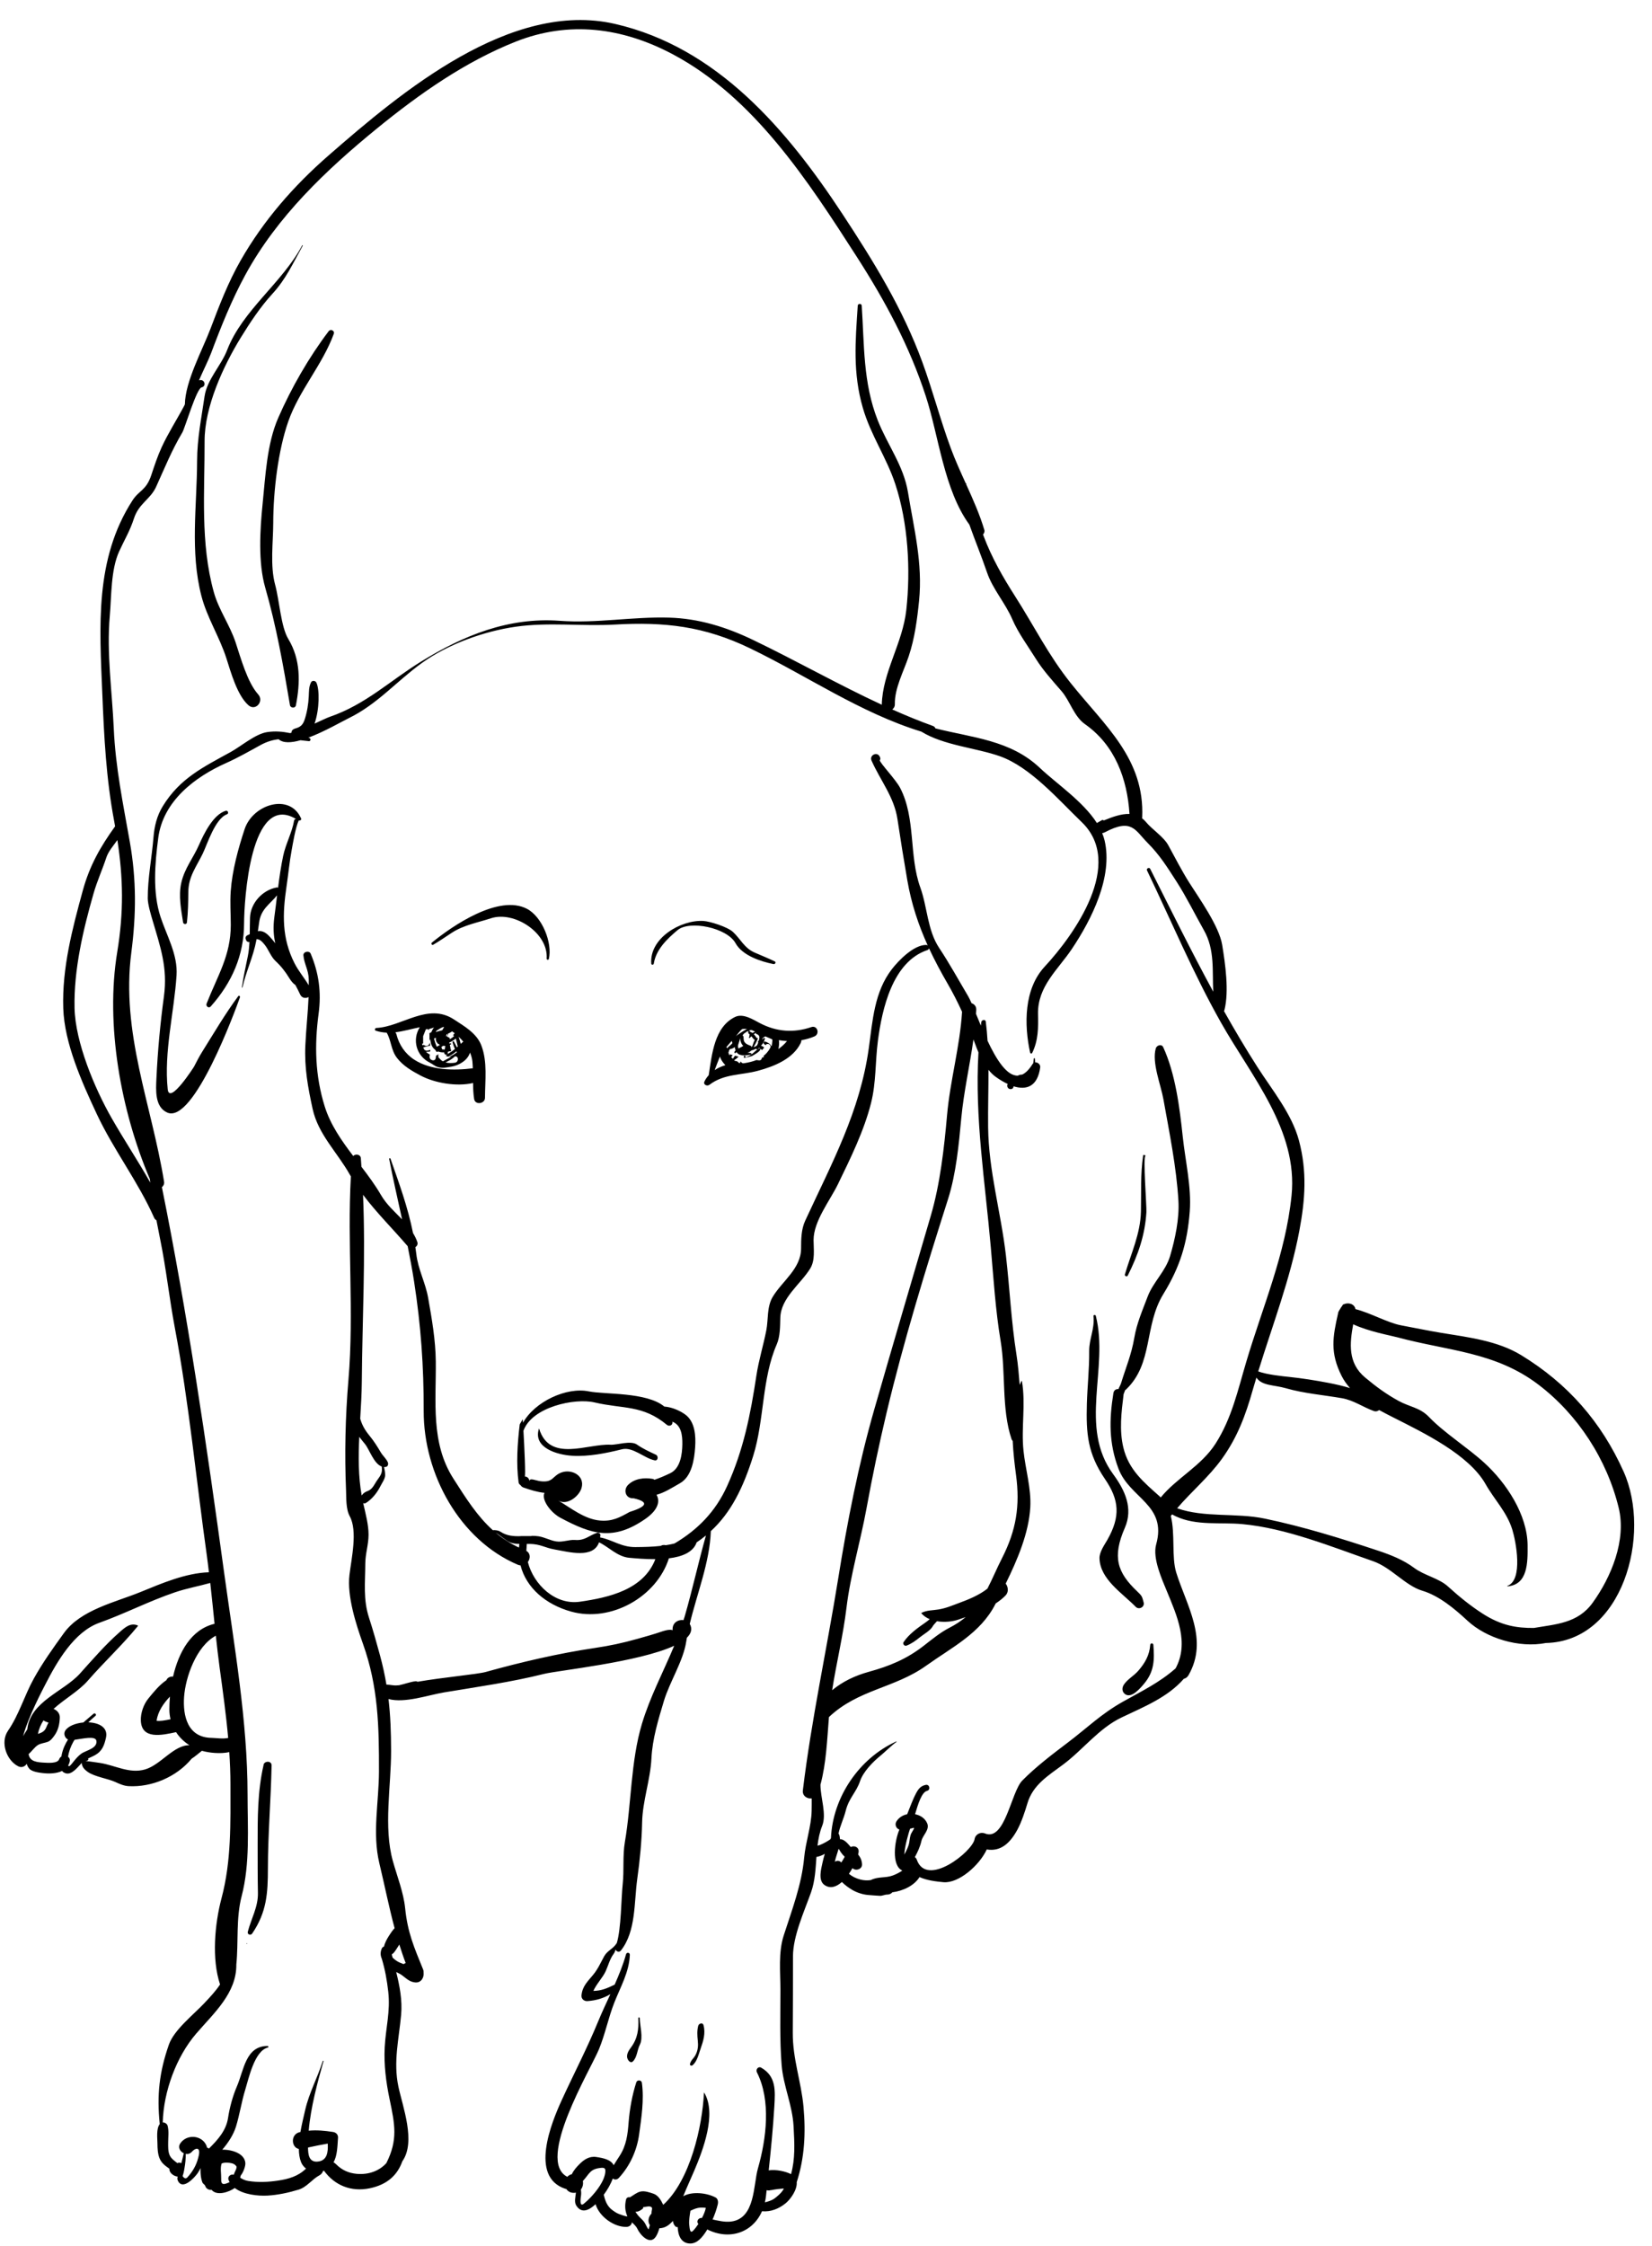 <?xml version="1.0" encoding="UTF-8"?><svg xmlns="http://www.w3.org/2000/svg" xmlns:xlink="http://www.w3.org/1999/xlink" height="505.0" preserveAspectRatio="xMidYMid meet" version="1.0" viewBox="-1.0 -4.5 371.7 505.0" width="371.7" zoomAndPan="magnify"><g><g id="change1_1"><path d="M107.3,230.586c-1.054-2.747-3.824-4.304-6.139-5.827c-5.893-3.875-11.692,1.615-17.473,1.904 c-0.344,0.017-0.485,0.498-0.12,0.62c0.813,0.271,1.622,0.4,2.429,0.434c1.028,1.684,0.961,3.905,2.297,5.648 c1.397,1.821,3.339,2.942,5.323,3.994c3.198,1.695,8.079,2.531,11.822,1.683c0.012,1.197,0.049,2.396,0.243,3.6 c0.226,1.399,2.437,1.102,2.441-0.272C108.136,238.467,108.716,234.279,107.3,230.586z M103.282,229.791 c-0.048-0.009-0.099-0.014-0.136,0.018c-0.157,0.136-0.317,0.285-0.475,0.428c-0.144-0.538-0.306-1.07-0.477-1.602 C102.578,229.001,102.949,229.381,103.282,229.791z M101.781,229.908c0.061,0.318,0.133,0.628,0.22,0.933 c-0.064,0.058-0.125,0.114-0.19,0.171c-0.22-0.427-0.452-0.848-0.664-1.262c-0.093-0.181-0.386-0.06-0.328,0.133 c0.143,0.483,0.31,1.015,0.544,1.503c-0.381,0.316-0.771,0.615-1.188,0.852c-0.189,0.107-0.367,0.236-0.543,0.372 c0.098-0.061,0.16-0.186,0.126-0.424c-0.007-0.051-0.01-0.102-0.017-0.152c0.152-0.036,0.303-0.092,0.453-0.144 c0.087,0.066,0.226,0.066,0.232-0.069c0-0.002,0-0.003,0-0.004c0.004-0.001,0.007-0.002,0.011-0.003 c0.139-0.056,0.104-0.271-0.034-0.298c-0.025-0.35-0.093-0.7-0.197-1.049c0.078-0.034,0.163-0.054,0.236-0.095 c0.112-0.064,0.049-0.268-0.083-0.245c-0.079,0.014-0.166,0.022-0.25,0.033c-0.02-0.064-0.04-0.127-0.061-0.191 c0.547-0.259,1.105-0.54,1.492-0.93C101.625,229.326,101.724,229.612,101.781,229.908z M101.349,234.482 c-0.709,0.095-1.443,0.109-2.095-0.073c0.758-0.371,1.508-0.758,2.089-1.355c0.002,0,0.004,0,0.006-0.001 C102.26,232.931,102.248,234.362,101.349,234.482z M99.415,228.353c0.003-0.01,0.009-0.029,0.013-0.04 c0.024-0.027,0.036-0.052,0.027-0.086c0.016-0.05,0.028-0.09,0.047-0.149c0.443-0.179,0.866-0.384,1.22-0.653 c0.206,0.135,0.401,0.29,0.599,0.441c-0.12,0.07-0.177,0.16-0.311,0.334c-0.091,0.118,0.043,0.283,0.176,0.254 c0.162-0.122,0.128-0.085-0.101,0.111c-0.333,0.305-0.653,0.507-1.042,0.713c0.178-0.077,0.231-0.325,0.042-0.431 c-0.142-0.08-0.288-0.151-0.433-0.221c0.005-0.164,0.041-0.334,0.175-0.539c0.057-0.088-0.106-0.158-0.131-0.055 c-0.045,0.188-0.077,0.374-0.112,0.56c-0.072-0.035-0.143-0.071-0.215-0.107C99.384,228.44,99.402,228.395,99.415,228.353z M99.068,231.521c-0.195-0.003-0.385-0.015-0.571-0.039c-0.052-0.135-0.12-0.26-0.147-0.417c-0.009-0.055-0.006-0.111-0.011-0.166 c0.131-0.082,0.273-0.145,0.401-0.233c0.15,0.02,0.298,0.044,0.45,0.04C99.148,230.976,99.108,231.249,99.068,231.521z M97.399,230.026c0.015,0.033,0.018,0.069,0.038,0.1c0.035,0.055,0.096,0.081,0.158,0.082c0.086,0.069,0.17,0.14,0.267,0.194 c0.035,0.019,0.076,0.025,0.112,0.043c-0.002,0.011-0.004,0.023-0.006,0.035c-0.195,0.121-0.432,0.263-0.694,0.409 c-0.009-0.019-0.015-0.036-0.023-0.056c-0.257-0.587-0.455-1.189-0.608-1.807c0.01,0.002,0.021,0.002,0.03,0.006 c0.145-0.06,0.294-0.114,0.443-0.167C96.965,229.314,97.113,229.714,97.399,230.026z M98.915,226.502 c-0.16,0.223-0.294,0.458-0.358,0.585c-0.014,0.027-0.035,0.06-0.051,0.089c-0.512,0.141-1.021,0.256-1.436,0.386 c0.022-0.075,0.048-0.151,0.072-0.229c0.576-0.382,1.131-0.748,1.61-0.897C98.808,226.454,98.86,226.482,98.915,226.502z M94.205,230.017v-1.512c0.052-0.132,0.108-0.263,0.16-0.396c0.093-0.241,0.193-0.478,0.282-0.72 c0.045-0.128,0.098-0.251,0.16-0.372c0.013-0.036,0.032-0.055,0.049-0.081c0.126-0.002,0.25,0.003,0.377-0.009 c0.037,0.024,0.073,0.043,0.114,0.078c0.024,0.122,0.228,0.107,0.22-0.02c-0.002-0.039-0.012-0.073-0.017-0.11 c0.385-0.063,0.753-0.184,1.104-0.336c-0.066,0.086-0.129,0.172-0.183,0.255c-0.179,0.273-0.313,0.544-0.419,0.817 c-0.155,0.087-0.293,0.178-0.455,0.256c0.015,0.06,0.038,0.115,0.038,0.185v1.454c0.005-0.003,0.01-0.005,0.015-0.007 c0.027-0.119,0.089-0.217,0.169-0.298c0.015,0.228,0.038,0.459,0.09,0.702c0.165,0.783,0.544,1.334,1.04,1.701 c0.077,0.151,0.165,0.292,0.276,0.412c0.089,0.096,0.262,0.031,0.299-0.089c0.436,0.176,0.92,0.251,1.427,0.224 c-0.014,0.058-0.012,0.117,0.015,0.176c0.015,0.233,0.225,0.344,0.432,0.322c0.073,0.014,0.143,0.012,0.203-0.013 c-0.107,0.083-0.214,0.166-0.319,0.252c0.173,0.12,0.372,0.192,0.587,0.228c0.573-0.309,1.136-0.633,1.638-1.05 c0.054-0.045,0.105-0.092,0.159-0.137c0.045,0.065,0.107,0.113,0.156,0.173c-0.528,0.441-1.142,0.806-1.806,1.04 c0.173,0.017,0.354,0.005,0.533-0.006c-0.417,0.225-0.83,0.459-1.25,0.674c-0.203,0.104-0.427,0.224-0.649,0.351 c-0.317-0.177-0.604-0.418-0.834-0.759c-0.087-0.011-0.177-0.002-0.263-0.02c0.061-0.03,0.115-0.072,0.175-0.104 c-0.009-0.016-0.021-0.027-0.03-0.043c-0.143-0.253-0.108-0.491,0.006-0.682c-0.199,0.111-0.389,0.238-0.594,0.338 c-0.024,0.177-0.046,0.355-0.071,0.532c-0.129,0.909-1.506,0.521-1.378-0.38c0.019-0.133,0.035-0.267,0.054-0.4 c-0.319-0.169-0.611-0.364-0.869-0.635c0.32,0.014,0.635-0.014,0.947-0.06c0.012-0.124,0.023-0.247,0.03-0.371 c-0.535,0.195-0.994,0.274-1.164,0.057c-0.014-0.017-0.04-0.016-0.053,0.001c-0.007,0.008-0.011,0.019-0.018,0.027 c-0.061-0.087-0.13-0.15-0.186-0.251c-0.07-0.125-0.119-0.253-0.173-0.38c0.285-0.111,1.184-0.301,1.58-0.412 c-0.021-0.2-0.065-0.399-0.114-0.597c-0.022,0.009-0.043,0.021-0.065,0.03c-0.03,0.695-0.883,0.831-1.251,0.415 c-0.108,0.026-0.213,0.071-0.322,0.091c-0.034-0.114-0.074-0.228-0.1-0.342c0.091-0.027,0.183-0.055,0.274-0.082 C94.223,230.093,94.205,230.062,94.205,230.017z M92.207,233.792c-2.058-1.333-3.414-3.342-4.001-5.68 c-0.048-0.191-0.142-0.342-0.244-0.483c1.824-0.217,3.646-0.756,5.491-1.13c-1.773,2.808-0.78,6.458,2.235,7.952 c0.63,0.312,1.058,0.743,1.733,0.975c1.075,0.37,2.041,0.108,3.128-0.062c1.713-0.267,3.624-1.399,4.184-3.104 c0.009-0.029,0.004-0.056,0.011-0.085c0.282,0.667,0.472,1.338,0.542,1.983c0.057,0.524,0.074,1.048,0.094,1.571 C101.047,236.28,95.897,236.183,92.207,233.792z M173.047,212.3c-2.814-0.566-7.011-1.906-8.549-4.697 c-1.915-3.475-10.311-5.225-13.047-2.94c-2.328,1.944-4.849,4.353-5.349,7.527c-0.048,0.306-0.538,0.345-0.564,0.01 c-0.459-5.724,6.641-9.897,11.72-9.6c1.517,0.089,5.436,1.334,6.671,2.478c1.709,1.583,2.507,3.581,4.83,4.613 c1.524,0.677,3.062,1.269,4.561,2.003C173.687,211.873,173.393,212.369,173.047,212.3z M122.493,211.127 c-0.074,0.318-0.518,0.242-0.496-0.08c0.404-5.784-7.338-10.755-12.515-9.056c-2.99,0.981-6.181,1.53-8.851,3.281 c-1.388,0.91-2.733,1.845-4.167,2.682c-0.284,0.166-0.537-0.282-0.296-0.48c4.633-3.802,15.12-10.963,21.453-7.577 C120.993,201.699,123.331,207.517,122.493,211.127z M153.176,313.586c-1.227-0.891-3.014-1.662-4.703-1.787 c-3.987-3.309-13.407-2.682-17.001-3.416c-5.028-1.027-12.152,2.317-14.799,7.058c-0.028-0.448-0.048-0.746-0.055-0.799 c-0.216,0.388-0.442,0.769-0.676,1.148c-0.516,4.221-0.819,8.919-0.257,13.068c0.035,0.257,0.21,0.462,0.429,0.604 c0.148,0.257,0.402,0.452,0.684,0.55c1.597,0.557,3.09,1.019,4.711,1.19c-0.775,1.614,1.521,4.505,3.552,5.59 c7.1,3.791,11.922,5.269,19.123,0.284c2.799-1.938,3.429-3.915,2.533-5.436c1.842-0.505,3.438-1.553,5.283-2.602 c2.667-1.516,3.222-5.354,3.409-8.105C155.579,318.453,155.408,315.206,153.176,313.586z M149.78,326.797 c-1.221,0.577-2.343,1.077-3.531,1.463c-0.106-0.094-0.234-0.171-0.406-0.199c-1.94-0.323-4.04-0.081-5.5,1.328 c-1.189,1.147-0.588,3.169,1.221,3.036c3.432,0.795,3.136,1.817-0.891,3.066c-2.308,1.292-3.93,2.167-6.668,1.938 c-3.457-0.289-6.512-2.783-9.4-4.503c2.037,1.213,4.712-0.995,5.237-2.801c0.803-2.766-2.138-4.286-4.383-3.549 c-2.214,0.727-1.859,2.358-4.779,2.021c-1.147-0.132-2.589-0.893-2.546,0.01c-0.027-0.56-0.461-1.099-1.065-1.073 c0.233-0.01-0.081-6.526-0.292-10.291c1.92-5.36,11.54-7.422,16.01-6.369c6.362,1.499,10.799,0.488,16.275,5.047 c0.479,0.399,1.278,0.12,1.244-0.562c-0.003-0.06-0.024-0.108-0.029-0.167c2.02,0.79,2.278,3.049,2.252,5.067 C152.5,322.57,152.08,325.711,149.78,326.797z M146.3,323.895c-2.362-0.479-4.909-3.104-7.367-2.489 c-3.571,0.894-7.458,1.671-11.173,1.456c-3.36-0.194-8.862-1.763-7.513-6.055c0.009-0.03,0.054-0.037,0.065-0.003 c2.376,7.632,10.877,3.297,16.077,3.577c1.438,0.077,4.53-1.024,5.951-0.02c1.271,0.898,2.711,1.554,4.236,2.269 C147.197,322.92,147.076,324.052,146.3,323.895z M50.055,178.619c-2.649,0.966-4.428,6.747-5.429,8.82 c-1.403,2.906-3.225,5.153-3.253,8.614c-0.018,2.32-0.059,4.574-0.316,6.882c-0.057,0.509-0.79,0.459-0.863-0.016 c-0.444-2.856-1.061-5.985-0.413-8.863c0.752-3.339,2.655-5.513,4.01-8.595c1.08-2.458,3.176-6.778,5.981-7.63 C50.285,177.675,50.566,178.432,50.055,178.619z M60.479,113.046c-0.011,4.415-0.74,9.65,0.423,13.931 c0.98,3.61,1.292,9.446,2.975,12.229c2.788,4.61,2.703,9.777,1.696,14.93c-0.133,0.68-1.216,0.604-1.327-0.05 c-1.514-8.936-3.048-17.691-5.575-26.469c-1.613-5.605-1.176-12.993-0.589-18.758c0.639-6.268,0.965-13.562,3.518-19.393 c2.963-6.77,6.901-13.618,11.354-19.489c0.44-0.58,1.407-0.11,1.149,0.597c-2.56,6.997-7.781,12.686-10.238,19.692 C61.559,96.844,60.496,105.971,60.479,113.046z M45.034,94.704c0.039,11.325-1,22.88,2.072,33.943 c1.119,4.029,3.6,7.361,4.917,11.351c1.121,3.396,2.643,8.965,5.065,11.65c1.39,1.541-0.594,3.866-2.204,2.432 c-2.529-2.253-3.943-7.42-4.949-10.555c-1.55-4.831-4.356-9.129-5.619-14.017c-2.584-10.001-1.002-20.227-0.968-30.361 c0.017-5.058,0.956-9.532,1.678-14.511c0.551-3.799,3.716-6.874,5.09-10.438c3.449-8.944,12.407-15.114,16.881-23.527 c0.043-0.081,0.168-0.008,0.123,0.072c-2.225,3.99-3.736,7.462-6.856,10.856c-2.68,2.917-5.011,6.451-7.09,9.826 C49.183,77.906,45.008,87.062,45.034,94.704z M60.108,392.514c-0.153,7.694-0.82,15.361-0.828,23.092 c-0.006,5.64-0.267,9.899-3.543,14.704c-0.333,0.488-1.142,0.214-0.984-0.401c0.763-2.968,2.346-5.574,2.28-8.754 c-0.074-3.634-0.057-7.269-0.063-10.904c-0.01-5.993-0.019-11.966,1.322-17.794C58.331,391.488,60.132,391.315,60.108,392.514z M54.557,432.616c-0.092,0-0.092-0.143,0-0.143C54.649,432.474,54.649,432.616,54.557,432.616z M156.626,456.222 c-0.424,1.202-0.789,2.899-1.824,3.712c-0.257,0.202-0.644,0.001-0.551-0.34c0.235-0.863,0.808-1.168,1.237-1.975 c0.571-1.076,0.638-2.122,0.509-3.301c-0.119-1.093-0.182-2.221,0.111-3.287c0.141-0.513,0.996-0.805,1.179-0.135 C157.788,452.741,157.244,454.467,156.626,456.222z M142.967,455.296c-0.625,1.225-0.609,2.91-1.622,3.816 c-0.259,0.232-0.649,0.083-0.84-0.145c-0.831-0.993-0.288-2.041,0.437-3.01c1.558-2.083,1.785-4.127,1.674-6.628 c-0.009-0.214,0.337-0.21,0.335,0.008C142.935,450.979,143.791,453.682,142.967,455.296z M254.535,356.833 c-3.069-3.133-8.013-6.204-8.149-10.896c-0.041-1.422,1.106-3.007,1.747-4.128c3.049-5.337,2.67-9.042-0.502-13.693 c-3.913-5.737-4.276-10.221-4.087-16.913c0.113-3.973,0.563-7.9,0.522-11.876c-0.028-2.75,1.269-4.976,0.964-7.84 c-0.038-0.353,0.449-0.392,0.532-0.066c2.972,11.79-3.934,24.931,3.919,35.613c2.625,3.571,4.532,7.629,2.61,12.029 c-2.867,6.563-1.727,10.044,2.81,14.328c1.042,0.984,1.069,1.118,1.421,2.46C256.594,356.889,255.264,357.578,254.535,356.833z M256.411,374.134c-0.843,1.004-2.882,3.442-4.324,2.293c-0.684-0.545-0.657-1.43-0.212-2.101c0.802-1.211,2.25-1.972,3.217-3.086 c1.544-1.78,2.537-3.513,2.713-5.852c0.034-0.456,0.669-0.441,0.703,0.009C258.764,368.756,258.726,371.378,256.411,374.134z M256.939,268.1c-0.319,5.189-1.876,9.618-4.193,14.245c-0.181,0.362-0.754,0.108-0.643-0.271 c1.389-4.719,3.498-9.126,3.608-14.139c0.092-4.178-0.124-8.421,0.487-12.559c0.014-0.097,0.105-0.211,0.219-0.163 c0.109,0.045,0.217,0.091,0.326,0.136c0.029,0.012,0.019,0.052-0.005,0.062C256.128,255.664,257.027,266.659,256.939,268.1z M364.31,326.418c-5.029-11.203-12.561-19.789-23.088-26.205c-5.256-3.204-11.897-4.003-17.849-4.973 c-3.069-0.5-6.103-1.148-9.159-1.715c-2.966-0.55-6.83-2.785-10.238-3.635c-0.206-1.206-1.636-1.588-2.693-1.063 c-0.006-0.022-0.026-0.037-0.033-0.059c-0.378,0.525-0.738,1.056-1.047,1.615c-0.051,0.111-0.087,0.229-0.135,0.342 c0.006,0.009,0.009,0.018,0.015,0.027c-1.235,5.433-1.857,8.927,0.789,14.177c0.506,1.003,1.156,1.89,1.879,2.713 c-1.527-0.46-3.115-0.84-4.904-1.18c-2.917-0.555-5.829-1.023-8.782-1.328c-1.424-0.147-5.086-0.516-6.962-1.242 c3.237-10.518,7.203-20.765,9.249-31.625c1.317-6.991,1.763-13.345-0.081-20.271c-1.603-6.022-6.02-11.354-9.328-16.513 c-2.665-4.155-5.152-8.366-7.544-12.613c0.036-0.074,0.076-0.145,0.098-0.233c1.067-4.234,0.203-10.304-0.508-14.658 c-0.69-4.223-5.194-10.501-7.409-13.999c-1.619-2.556-3.248-5.713-4.705-8.385c-1.06-1.944-3.624-3.531-5.054-5.269 c-0.272-0.331-0.565-0.592-0.866-0.823c0.008-0.055,0.033-0.094,0.036-0.153c0.599-13.245-8.456-20.688-16.081-30.239 c-5.03-6.3-8.206-12.788-12.528-19.552c-2.736-4.281-5.224-8.63-7.03-13.411c-0.034-0.091-0.097-0.259-0.171-0.459 c0.255-0.263,0.404-0.653,0.294-1.02c-1.045-3.506-2.555-6.88-4.081-10.248c0.003-0.023-0.002-0.066,0.008-0.072 c0.047-0.026,0.046-0.097,0-0.123c-0.043-0.025-0.087-0.049-0.13-0.074c-1.174-2.589-2.351-5.176-3.33-7.818 c-2.369-6.396-4.073-13.001-6.419-19.409c-4.412-12.048-10.983-22.684-18.017-33.366c-12.438-18.89-28.122-37.396-51.126-42.682 c-23.456-5.39-48.087,15.309-64.441,29.566c-7.849,6.843-14.621,14.578-19.8,23.629c-2.789,4.874-4.807,10.135-6.789,15.37 c-1.786,4.715-5.682,11.824-5.75,16.975c-0.053,0.124-0.107,0.24-0.162,0.343c-1.614,3.05-3.683,6.273-5.083,9.346 c-0.932,2.044-1.608,4.102-2.316,6.233c-1.158,3.486-2.739,3.376-4.242,5.706c-8.535,13.23-7.393,28.397-6.778,43.453 c0.395,9.666,0.863,19.136,2.671,28.661c0.075,0.395,0.132,0.773,0.203,1.163c-3.294,4.578-5.718,8.796-7.268,14.444 c-2.368,8.628-4.685,17.464-4.393,26.461c0.256,7.892,4.205,16.661,7.522,23.752c3.779,8.078,9.295,15.185,12.925,23.358 c0.128,0.288,0.315,0.455,0.519,0.572c0.269,1.427,0.547,2.857,0.843,4.302c1.36,6.643,2.045,13.26,3.304,19.927 c3.187,16.866,4.797,34.189,7.189,51.151c0.177,1.255,0.319,2.515,0.472,3.773c-5.202,0.158-10.677,2.511-15.351,4.424 c-5.685,2.327-13.484,3.983-17.295,9.272c-2.426,3.367-4.733,6.569-6.755,10.211c-2.12,3.818-3.327,8.138-5.807,11.731 c-1.837,2.661-0.264,6.736,2.323,8.003c0.791,0.387,1.528,0.01,1.902-0.568c0.076,0.33,0.228,0.671,0.538,1.061 c0.581,0.73,2.242,0.926,3.087,1.025c1.341,0.158,3.054,0.131,4.328-0.486c0.084,0.124,0.184,0.229,0.307,0.305 c1.005,0.626,1.825,0.145,2.647-0.577c0.534-0.469,0.969-1.023,1.461-1.528c0.055,0.829,0.456,1.379,1.343,2.015 c1.508,1.083,4.605,1.527,6.22,2.277c0.916,0.426,1.934,0.873,2.97,0.929c5.225,0.281,10.792-2.065,14.185-6.168 c0.806-0.523,1.565-1.186,2.32-1.786c0.019,0.005,0.036,0.015,0.055,0.021c1.559,0.44,4.057,0.72,6.101,0.281 c0.162,2.41,0.262,4.822,0.262,7.23c0,8.684,0.243,17.167-2.012,25.646c-1.525,5.735-2.238,13.666-0.324,19.369 c-0.96,1.461-2.179,2.768-3.614,4.287c-2.356,2.495-6.742,5.936-7.896,9.234c-2.164,6.186-2.73,11.329-2.061,17.881 c-0.815,1.025-0.53,3.16-0.518,4.394c0.01,1.055,0.055,2.181,0.428,3.182c0.447,1.201,1.325,1.792,2.255,2.452 c0.017,0.159,0.035,0.319,0.052,0.478c0.058,0.117,0.119,0.231,0.185,0.343c0.094,0.168,0.268,0.332,0.419,0.449 c0.337,0.261,0.691,0.434,1.115,0.496c0.036,0.005,0.065-0.008,0.1-0.007c-0.082,0.313-0.106,0.624,0.026,0.91 c1.069,2.322,3.748-0.658,4.431-1.615c0.274-0.384,0.485-0.786,0.68-1.194c0.001,0.144,0.005,0.294,0.003,0.435 c-0.013,0.683,0.049,1.338,0.182,2.008c0.068,0.28,0.152,0.556,0.25,0.827c0.141,0.283,0.532,0.453,0.62,0.736 c0.216,0.693,0.871,0.961,1.441,0.892c1.156,1.439,3.934,0.511,5.21-0.417c1.96,1.503,5.227,1.823,7.356,1.709 c2.306-0.124,4.792-0.662,7.009-1.338c1.86-0.567,3.027-2.338,4.672-3.214c0.442-0.235,0.696-0.584,0.807-0.959 c0.042-0.015,0.084-0.02,0.126-0.036c0.038-0.015,0.063-0.038,0.101-0.054c2.392,3.295,6.093,4.831,10.301,3.956 c3.943-0.82,6.224-2.953,7.336-6.079c3.104-4.373,0.052-12.311-0.895-16.805c-1.171-5.558,0.12-10.641,0.617-16.114 c0.299-3.293-0.33-6.482-1.106-9.632c0.109,0.05,0.215,0.115,0.324,0.161c1.554,0.661,2.176,2.003,3.951,2.178 c1.342,0.132,2.017-1.1,1.884-2.216c0.018-0.227-0.012-0.47-0.117-0.726c-2.025-4.971-3.48-8.282-4.031-13.753 c-0.354-3.518-1.818-7.208-2.765-10.6c-2.136-7.654-0.383-16.865-0.396-24.761c-0.007-4.239-0.146-7.963-0.582-11.673 c3.675,0.99,8.926-0.893,12.489-1.487c7.537-1.258,15.047-2.298,22.494-4.16c3.202-0.801,21.285-2.621,29.299-6.331 c-2.428,5.838-5.429,11.446-7.263,17.554c-2.533,8.435-2.35,17.941-3.836,26.582c-0.533,3.099-0.151,6.334-0.489,9.463 c-0.34,3.149-0.332,10.079-1.347,13.318c-0.013,0.005-0.028-0.006-0.037,0.009c-0.755,1.227-2.092,1.631-2.793,2.914 c-0.795,1.456-1.381,2.814-2.436,4.109c-1.23,1.51-2.451,2.551-2.659,4.656c-0.079,0.8,0.568,1.355,1.333,1.303 c1.944-0.135,3.614-0.637,5.165-1.56c-0.957,2.078-1.931,4.138-2.769,6.176c-2.496,6.071-5.451,11.712-8.176,17.652 c-2.33,5.078-7.305,17.265,0.788,19.931c0.086,0.028,0.168,0.04,0.251,0.052c0.322,0.505,0.869,0.864,1.662,0.864 c0.175,0,0.339-0.018,0.493-0.051c-0.103,0.981-0.421,2.103,0.061,2.881c1.239,2,3.022,0.981,4.358-0.275 c0.845,2.811,4.165,5.163,6.93,5.105c0.554-0.012,1.049-0.304,1.224-0.852c0.012-0.038,0.011-0.106,0.003-0.188 c0.484,0.459,0.991,0.894,1.254,1.48c0.574,1.277,2.789,3.816,4.154,1.748c0.362-0.549,0.584-1.217,0.791-1.88 c1.288-0.062,2.106-0.625,3.042-1.649c0.072,0.471,0.221,0.913,0.58,1.243c0.136,0.125,0.326,0.165,0.499,0.131 c0.068,1.959,0.818,3.646,2.745,3.7c1.683,0.047,2.815-1.455,3.65-2.725c0.094-0.143,0.171-0.29,0.26-0.434 c5.004,2.497,10.199,0.718,12.317-4.097c1.968,0.184,3.827-0.563,5.351-1.821c1.094-0.902,2.599-3.026,2.456-4.708 c1.772-5.433,2.061-11.085,1.532-16.93c-0.517-5.704-2.452-10.782-2.416-16.685c0.035-5.718,0.042-11.435,0.045-17.153 c0.003-4.592,2.523-10.092,4.056-14.394c0.911-2.558,1.031-5.283,1.224-7.985c0.623-0.087,1.262-0.347,1.882-0.69 c-0.193,0.637-0.369,1.279-0.508,1.933c-0.312,1.46-1.058,4.049,0.445,5.079c1.31,0.898,2.686,0.405,3.907-0.685 c0.706,0.705,1.519,1.312,2.389,1.813c0.974,0.561,2.297,0.999,3.416,1.098c0.913,0.081,1.829,0.149,2.744,0.197 c0.559,0.029,1.1-0.278,1.583-0.274c0.558,0.004,0.955-0.202,1.215-0.513c2.475-0.326,4.919-1.512,6.124-3.423 c1.654,0.748,3.742,0.998,5.377,1.146c3.419,0.311,8.092-3.77,9.749-7.365c3.136,0.54,5.265-1.425,6.901-4.46 c0.922-1.711,1.693-4.045,2.242-5.897c1.23-4.151,4.628-6.205,7.963-8.675c4.523-3.349,8.08-8.194,13.239-10.65 c5.059-2.408,10.367-4.53,13.999-8.694c0.405-0.092,0.784-0.344,1.047-0.802c4.588-7.995-0.438-15.651-2.754-23.065 c-1.099-3.517-0.2-8.649-1.229-12.767c0.085-0.082,0.17-0.163,0.25-0.265c0.018-0.023,0.038-0.045,0.056-0.069 c0.243,0.146,0.512,0.293,0.828,0.441c4.637,2.166,9.996,1.293,14.92,1.743c9.886,0.903,20.148,5.107,29.484,8.351 c4.047,1.406,7.252,5.492,11.027,6.621c3.793,1.134,7.273,4.047,10.187,6.752c4.259,3.952,11.589,6.195,17.643,5.013 C364.091,364.612,370.68,340.609,364.31,326.418z M24.112,246.925c-3.799-6.646-8.177-17.038-8.339-24.764 c-0.18-8.603,1.912-17.484,4.28-25.756c0.787-2.749,1.97-5.327,2.864-8.04c0.476-1.444,1.59-2.677,2.495-3.96 c1.308,8.52,1.451,16.214-0.033,25.181c-2.704,16.345,0.812,35.746,7.333,51.04c0.034,0.273,0.077,0.543,0.113,0.815 C30.044,256.537,26.912,251.823,24.112,246.925z M17.301,389.849c-0.702,0.517-1.228,1.136-1.774,1.809 c-0.467,0.575-0.98,1.344-1.189,0.858c0.166-0.288,0.297-0.61,0.363-0.99c0.078-0.447-0.104-0.765-0.384-0.972 c0.167-1.18,0.593-2.301,1.175-3.363c0.086-0.157,0.194-0.302,0.286-0.456c1.84-0.237,4.674-0.959,4.901,0.198 C21.018,388.669,18.255,389.146,17.301,389.849z M31.671,393.39c-3.558,1.047-6.766-0.932-10.213-1.457 c-1.628-0.248-2.623-0.373-3.229-0.435c0.412-0.036,0.785-0.176,0.587-0.565c0.501-0.239,1.024-0.444,1.503-0.708 c1.662-0.913,2.135-2.214,2.524-3.953c0.523-2.342-1.601-3.382-3.965-3.462c0.518-0.512,1.051-1.006,1.603-1.466 c0.314-0.262-0.115-0.74-0.427-0.472c-0.77,0.661-1.55,1.306-2.301,1.968c-1.751,0.16-3.428,0.812-4.074,1.839 c-0.433,0.688-0.097,1.667,0.622,1.999c-0.641,1.007-1.15,2.112-1.415,3.402c-0.024,0.118-0.053,0.264-0.082,0.427 c-0.213,0.133-0.395,0.318-0.488,0.588c-0.349,1.022-2.589,0.822-3.402,0.777c-1.419-0.079-3.255-0.179-3.475-1.933 c0.747-0.623,1.309-1.539,2.118-2.042c0.572-0.356,1.553-0.461,2.206-0.711c0.634-0.243,1.086-0.87,1.469-1.392 c0.868-1.181,1.19-2.643,1.224-4.073c0.022-0.942-0.615-1.606-1.403-1.938c2.489-2.249,5.682-4.015,7.714-6.351 c3.628-4.172,7.757-7.991,11.241-12.26c0.048-0.059,0.013-0.153-0.055-0.177c-1.628-0.595-2.75,0.4-3.993,1.491 c-3.257,2.858-6.093,6.159-8.988,9.372c-3.622,4.02-11.189,6.27-11.828,12.511c-0.319,0.501-0.651,1.023-0.944,1.552 c1.165-4.385,4.455-10.572,4.991-11.619c2.611-5.098,6.468-11.846,12.156-13.878c5.792-2.069,11.245-4.909,17.091-6.878 c2.547-0.858,5.246-1.347,7.87-2.082c0.345,3.06,0.648,6.124,0.965,9.185c-5.285,1.254-8.087,6.436-9.336,11.867 c-0.573-0.064-1.29,0.229-1.488,0.799c-0.001,0.003-0.002,0.007-0.004,0.011c-1.598,1.063-2.861,2.659-4.063,4.123 c-1.086,1.323-1.756,3.289-1.693,4.964c0.163,4.314,4.716,3.293,7.923,2.602c0.772,1.178,1.796,2.18,3.02,2.942 C38.109,387.883,35.173,392.36,31.671,393.39z M7.528,385.414c0.005-0.021,0.018-0.033,0.022-0.054 c0.217-1.12,0.656-2.105,1.237-3c0.094,0.071,0.183,0.146,0.297,0.2c0.285,0.136,0.583,0.209,0.868,0.341 c-0.111-0.052-0.569,1.114-0.62,1.218C8.943,384.915,8.263,385.18,7.528,385.414z M37.368,382.113 c-1.157,0.247-2.445,0.481-3.147,0.331c0.348-2.131,1.532-3.871,3.014-5.42c-0.089,1.035-0.131,2.043-0.127,2.991 C37.112,380.746,37.212,381.443,37.368,382.113z M46.603,386.302c-5.402-0.075-6.481-4.963-6.186-9.203 c0.302-4.337,2.68-11.359,7.143-13.775c0.259,2.401,0.532,4.8,0.857,7.189c0.713,5.229,1.447,10.511,1.92,15.807 C49.174,386.576,47.456,386.314,46.603,386.302z M43.545,480.922c-0.411,1.544-1.224,2.923-2.288,4.105 c-0.375,0.482-0.764,0.421-1.168-0.184c0.061-0.211,0.124-0.421,0.19-0.631c0.112-0.365,0.157-0.756,0.225-1.129 c0.203-1.109,0.304-2.154,0.276-3.235c0.484,0.089,0.996-0.028,1.381-0.462c0.725-0.818,1.754-1.11,1.649,0.275 C43.777,480.084,43.654,480.512,43.545,480.922z M51.62,484.535c-0.693-0.193-1.506,0.38-1.175,1.221 c0.061,0.155,0.137,0.3,0.216,0.443c-0.246,0.13-0.521,0.236-0.816,0.336c-1.074,0.364-1.103-0.427-1.081-1.166 c0.032-1.074-0.253-2.313,0.102-3.352c0.69-0.303,1.58-0.215,2.286-0.057c0.4,0.09,0.76,0.315,1.001,0.643 C52.451,483.007,51.712,483.962,51.62,484.535z M70.388,481.591c-1.869,0.123-2.082-1.626-2.081-3.171 c1.472-0.329,2.95-0.622,4.436-0.878C72.836,479.359,72.683,481.44,70.388,481.591z M88.851,432.776 c0.436,1.397,0.899,2.788,1.428,4.162c-0.177,0.065-0.347,0.148-0.51,0.256c0.066-0.031-0.7-0.307-0.689-0.303 c-0.603-0.232-1.116-0.601-1.595-1.026c-0.075-0.066-0.113-0.134-0.173-0.2c-0.059-0.237-0.112-0.473-0.17-0.709 c0.448-0.024,1.428-1.779,1.686-2.145C88.835,432.799,88.843,432.787,88.851,432.776z M150.34,361.667 c-0.013,0.17-0.012,0.307-0.007,0.425c-0.36-0.15-1.091-0.164-2.507,0.322c-1.786,0.614-3.595,1.11-5.413,1.622 c-3.329,0.939-6.224,1.555-9.617,2.056c-8.005,1.181-16.718,3.21-24.519,5.394c-1.8,0.504-9.632,1.215-15.315,2.197 c-0.137-0.08-0.304-0.129-0.513-0.105c-1.119,0.127-2.396,0.616-3.66,0.885c-0.157,0.004-0.319,0.016-0.486,0.031 c-0.811,0.073-1.573-0.173-2.356-0.167c-0.357-2.122-0.821-4.284-1.446-6.582c-0.757-2.782-1.561-5.655-2.458-8.411 c-1.366-4.194-0.864-7.891-0.851-12.225c0.007-2.2,0.728-4.242,0.733-6.483c0.005-2.277-0.682-4.793-1.206-7.11 c0.19,0.077,0.423,0.08,0.583-0.018c1.423-0.873,2.554-2.322,3.298-3.807c0.326-0.65,1.038-1.64,1.057-2.398 c0.016-0.644-0.104-1.274-0.243-1.904c0.132,0.006,0.267,0.001,0.407-0.023c0.498-0.083,0.603-0.675,0.43-1.056 c-0.372-0.822-1.118-1.437-1.589-2.233c-0.768-1.3-1.522-2.504-2.48-3.672c-1.057-1.289-1.689-2.359-2.134-3.873 c0.167-2.824,0.337-5.625,0.359-8.338c0.11-13.981,0.873-28.028,0.277-42.014c3.071,4.086,6.766,7.72,10.044,11.561 c0.535,2.649,1.032,5.3,1.444,7.96c1.533,9.88,2.183,19.062,2.159,29.093c-0.033,14.142,8.049,29.003,21.195,34.582 c0.204,0.087,0.402,0.125,0.594,0.142c1.281,5.019,5.623,8.779,11.385,10.388c8.945,2.498,19.245-3.305,21.995-11.975 c2.915-0.359,5.477-1.338,6.242-3.588c0.743-0.49,1.434-1.015,2.1-1.559c-1.713,6.05-3.053,12.248-4.807,18.283 c-0.074,0.256-0.169,0.504-0.247,0.758C151.685,359.66,150.443,360.283,150.34,361.667z M80.376,331.792 c-0.759-4.242-0.747-8.709-0.541-13.182c0.399,0.534,0.836,1.054,1.292,1.621c1.015,1.265,1.987,4.431,3.758,5.05 c0.012,0.112,0.022,0.224,0.035,0.337c0.148,1.353-0.579,2.002-1.204,2.96c-0.549,0.842-0.957,1.846-2.003,2.22 C81.144,331,80.705,331.307,80.376,331.792z M110.541,340.167c1.078,0.649,2.272,1.808,3.278,2.197 c0.611,0.236,1.318,0.309,2.033,0.329c-0.033,0.273-0.067,0.546-0.085,0.814C113.772,342.573,112.067,341.445,110.541,340.167z M117.43,344.252c0.01-0.365,0.054-0.949,0.1-1.562c0.227-0.004,0.46-0.01,0.671-0.006c2.429,0.048,3.405,0.863,5.542,1.242 c3.308,0.587,8.729,2.113,10.041-1.598c2.156,1.01,4.126,3.244,6.811,3.479c1.391,0.122,3.574,0.325,5.862,0.309 c-2.658,6.864-10.413,8.622-17.001,9.572c-5.499,0.793-10.384-3.82-11.69-8.934C118.356,345.973,118.403,344.817,117.43,344.252z M131.87,489.655c-0.472,0.501-0.961,0.953-1.493,1.39c-1.14,0.936-0.677-1.497-0.631-1.975c0.039-0.408,0.011-0.811-0.044-1.209 c0.423-0.529,0.571-1.254,0.439-1.913c0.018-0.018,0.041-0.035,0.058-0.053c1.405-1.549,1.55-2.626,3.879-2.883 c0.857-0.094,1.186,0.022,1.126,0.834C135.052,485.903,133.247,488.196,131.87,489.655z M145.689,492.397 c-0.074,0.296-0.099,0.595-0.112,0.895c-0.717,0.698-0.877,1.843-0.352,2.582c-0.092,0.31-0.183,0.619-0.271,0.931 c-0.037-0.027-0.074-0.054-0.132-0.083c-0.184-0.244-0.315-0.535-0.449-0.807c-0.31-0.628-0.584-0.999-1.108-1.493 c-0.509-0.479-0.934-0.969-1.288-1.56c0.362,0.017,0.745-0.075,1.119-0.319c0.211-0.122,0.406-0.267,0.585-0.432 c0.022-0.102,0.045-0.204,0.068-0.306c0.23-0.005,0.457-0.032,0.682-0.081C145.057,491.606,145.89,491.598,145.689,492.397z M156.94,494.264c-0.042-0.001-0.084-0.008-0.127-0.008c-0.702-0.008-1.224,0.826-0.672,1.351 c-0.407,0.609-0.827,1.147-1.191,1.526c-0.72,0.75-0.777-0.573-0.857-1.207c-0.07-0.558-0.035-1.179,0.031-1.736 c0.036-0.307,0.125-0.968,0.225-1.555c0.537-0.243,1.075-0.501,1.705-0.632c0.577-0.12,1.167-0.082,1.755-0.017 C157.675,492.692,157.347,493.49,156.94,494.264z M173.146,489.965c-0.593,0.385-1.322,0.61-2.045,0.782 c0.111-0.487,0.203-0.99,0.259-1.52c0.042-0.403,0.085-0.801,0.128-1.203c0.212,0.043,0.428,0.061,0.651,0.04 c0.085-0.02,0.17-0.04,0.256-0.06c0.054-0.001,0.102-0.002,0.166-0.004c0.901-0.198,1.851-0.289,2.793-0.368 C175.087,488.466,173.524,489.719,173.146,489.965z M181.635,399.915c0.004,0.96,0.007,1.912-0.016,2.848 c-0.085,3.465-1.356,6.939-1.682,10.474c-0.564,6.094-2.736,11.713-4.595,17.483c-1.252,3.885-0.749,8.209-0.747,12.216 c0.003,5.632-0.178,11.327,0.273,16.94c0.375,4.671,2.424,8.989,2.686,13.755c0.219,3.982,0.383,7.29-0.57,10.782 c-1.152-0.608-3.343-1.116-5.023-0.857c0.505-4.771,0.98-9.518,1.266-14.389c0.209-3.566,0.422-6.767-2.95-8.698 c-0.679-0.389-1.288,0.42-0.975,1.036c3.225,6.334,2.125,14.995,0.233,21.607c-1.059,3.7-0.565,11.273-6.037,11.954 c-1.41,0.175-2.785-0.174-4.169-0.467c0.48-1.069,0.867-2.177,1.161-3.354c0.136-0.544,0.084-1.284-0.49-1.592 c-1.861-0.997-5.219-1.463-7.274-0.274c0.772-1.924,1.646-3.794,2.463-5.71c2-4.69,5.114-12.842,2.267-17.567 c-0.019-0.031-0.06-0.011-0.062,0.02c-0.374,7.552-3.083,19.655-9.167,25.185c-0.469-0.977-1.106-2.136-2.191-2.501 c-0.865-0.291-2.021-0.708-2.964-0.474c-0.811,0.2-1.526,0.809-2.237,1.22c-0.033,0.019-0.056,0.043-0.087,0.063 c-0.378-0.081-0.783,0.052-0.888,0.508c-0.312,1.349-0.24,2.539,0.303,3.794c-0.484-0.011-1.676-0.464-1.96-0.574 c-0.508-0.197-0.971-0.522-1.408-0.841c-1.175-0.86-1.603-2.026-1.929-3.39c-0.006-0.023-0.021-0.041-0.028-0.063 c0.83-1.118,1.56-2.361,2.034-3.653c0.397,0.289,0.923,0.334,1.386-0.164c2.459-2.645,4.05-6.153,4.538-9.71 c0.521-3.798,1.154-7.814,0.63-11.656c-0.088-0.645-1.059-0.727-1.258-0.109c-0.913,2.822-1.488,5.967-1.722,8.931 c-0.22,2.792-0.484,5.222-2.046,7.636c-0.485,0.749-0.915,1.391-1.319,2.075c-0.604-1.234-2.285-1.619-3.962-1.853 c-1.542-0.215-2.731,0.593-3.78,1.65c-0.521,0.525-1.288,1.354-1.671,2.219c-0.426,0.097-0.769,0.31-1.024,0.594 c-7.145-3.654,5.216-24.064,7.125-28.698c1.406-3.412,2.106-7.071,3.463-10.508c1.388-3.518,3.331-6.84,3.482-10.694 c0.022-0.567-0.711-0.668-0.861-0.128c-0.638,2.29-1.558,4.56-2.555,6.812c-1.816,0.877-2.988,1.367-4.79,1.411 c0.669-1.54,2.126-3,2.779-4.455c0.565-1.26,0.937-2.749,1.773-3.862c0.262-0.348,0.354-0.668,0.415-0.987 c0.212,0.452,0.84,0.707,1.224,0.223c3.441-4.342,2.94-10.832,3.686-16.132c0.574-4.082,1.013-8.561,1.091-12.669 c0.091-4.826,1.858-9.561,2.098-14.422c0.217-4.4,1.553-8.742,2.811-12.921c1.28-4.253,4.356-8.965,5.013-13.319 c0.044-0.296,0.1-0.592,0.152-0.888c0.744-0.727,1.1-1.511,0.933-2.357c-0.055-0.28-0.159-0.52-0.292-0.727 c1.646-6.893,4.506-13.889,4.744-20.875c4.548-4.181,7.301-9.785,9.541-16.939c2.508-8.013,1.932-17.393,5.281-25.037 c0.787-1.797,0.759-4.044,0.812-6.003c0.121-4.483,4.545-7.546,6.718-11.057c1.164-1.88,0.769-4.355,0.767-6.415 c-0.003-4.266,3.687-8.868,5.488-12.581c2.823-5.821,5.882-12.008,7.457-18.3c1.156-4.618,0.912-9.247,1.531-13.959 c0.926-7.055,3.261-17.741,11.117-20.37c0.236-0.079,0.347-0.24,0.376-0.416c1.249,2.684,2.663,5.332,4.232,8.034 c1.157,1.993,2.225,4.101,3.209,6.253c-0.478,7.827-2.687,15.442-3.377,23.261c-0.653,7.391-1.555,15.421-3.644,22.551 c-4.264,14.552-8.575,29.116-12.756,43.696c-3.544,12.36-6.043,25.187-8.082,37.882c-2.564,15.959-6.015,31.601-7.962,47.698 C179.491,399.355,180.625,400.046,181.635,399.915z M221.928,275.947c0.603,6.898,1.062,14.257,2.209,21.085 c1.197,7.131,0.169,15.324,2.465,22.105c0.052,0.154,0.145,0.278,0.253,0.382c0.13,2.691,0.437,5.313,0.745,7.604 c0.943,7.006,0.051,12.501-3.155,18.783c-1.21,2.371-2.154,4.68-3.278,6.84c-1.854,1.467-4.292,2.459-6.384,3.223 c-1.612,0.589-2.856,1.16-4.62,1.456c-1.342,0.225-2.594,0.143-3.823,0.763c-0.035,0.018-0.061,0.066-0.03,0.102 c0.503,0.587,1.153,1.014,1.879,1.321c-0.305,0.249-0.608,0.508-0.924,0.725c-1.776,1.22-3.76,2.633-4.96,4.44 c-0.259,0.39,0.208,0.958,0.64,0.792c1.157-0.444,2.076-1.12,3.035-1.895c0.806-0.651,2.369-1.507,2.871-2.446 c0.175-0.326,0.581-0.728,0.965-1.159c1.664,0.284,3.474,0.103,4.886-0.384c0.511-0.176,1.041-0.36,1.579-0.549 c-1.027,0.865-2.218,1.668-3.639,2.396c-2.089,1.071-3.962,2.629-5.805,4.061c-3.848,2.99-7.696,4.571-12.359,5.856 c-3.124,0.861-5.9,2.194-8.246,4.14c0.967-6.188,2.476-12.309,3.223-18.524c0.893-7.42,3.163-14.984,4.509-22.366 c1.31-7.185,2.812-14.343,4.503-21.454c3.84-16.151,8.819-32.321,13.845-48.113c1.812-5.695,2.419-12.221,2.974-18.157 c0.557-5.958,1.915-11.813,2.736-17.728c0.106,0.285,0.224,0.571,0.327,0.855c0.237,0.656,0.502,1.352,0.803,2.053 C218.295,246.959,220.633,261.134,221.928,275.947z M188.291,414.335c-0.374-0.473-1.012-0.475-1.466-0.174 c0.214-0.955,0.593-1.948,0.868-2.931c0.181,0.24,0.338,0.56,0.473,0.759c0.269,0.396,0.548,0.729,0.895,1.053 C188.82,413.482,188.565,413.911,188.291,414.335z M204.057,407.741c-0.328,0.569-0.369,1.499-0.486,2.136 c-0.158,0.861-0.613,1.774-1.101,2.66c0.075-1.859,0.989-4.931,1.29-5.798C204.918,406.451,204.915,406.251,204.057,407.741z M260.164,332.237c-0.056-0.053-0.099-0.113-0.157-0.164c-3.604-3.218-7.054-6.009-8.258-11.07 c-0.932-3.916-0.434-7.949,0.051-11.878c-0.003,0-0.006,0.001-0.01,0.001c0.005-0.021,0.001-0.039,0.004-0.059 c0.123-0.321,0.246-0.645,0.366-0.971c0.04-0.025,0.09-0.028,0.126-0.061c6.281-5.932,4.062-14.374,8.475-21.548 c3.729-6.061,5.39-11.418,5.932-18.569c0.415-5.485-1.006-11.387-1.58-16.84c-0.684-6.496-1.654-14.164-4.394-20.102 c-0.36-0.779-1.456-0.42-1.659,0.258c-0.95,3.165,1.129,8.224,1.699,11.419c1.345,7.545,2.933,15.205,3.386,22.88 c0.236,3.995-0.751,8.631-1.881,12.434c-1.02,3.433-3.815,5.853-5.038,9.095c-1.188,3.147-2.446,5.971-3.01,9.288 c-0.645,3.792-1.922,6.723-2.983,10.221c-0.069,0.148-0.126,0.304-0.188,0.456c-0.144,0.274-0.278,0.555-0.394,0.842 c-0.512-0.039-1.023,0.213-1.138,0.923c-0.962,5.967-1.023,11.244,1.137,16.957c2.551,6.749,10.982,8.095,8.487,17.052 c-0.862,3.095,1.272,7.76,2.454,10.631c2.192,5.324,5.026,11.534,1.911,17.251c-3.676,3.224-7.485,5.029-11.895,7.512 c-4.882,2.749-8.033,5.899-12.374,9.181c-3.423,2.588-7.168,5.434-10.215,8.519c-2.534,2.565-3.867,13.744-8.402,11.902 c-1.005-0.408-2.154,0.183-2.333,1.276c-0.453,2.768-10.796,11.053-13.018,4.587c-0.084-0.244-0.241-0.414-0.424-0.536 c0.625-1.147,1.178-2.304,1.486-3.661c0.293-1.294,1.922-2.514,1.28-3.971c-0.501-1.137-1.558-1.796-2.718-2.02 c0.672-2.292,1.497-4.962,2.699-5.258c0.86-0.211,0.567-1.522-0.301-1.34c-1.138,0.239-1.644,0.898-2.179,1.902 c-0.797,1.495-1.339,3.121-1.994,4.695c-0.979,0.209-1.879,0.742-2.424,1.634c-0.422,0.69-0.06,1.596,0.676,1.821 c-1.095,2.501-1.847,8.061,0.633,9.205c0.011,0.005,0.022,0.002,0.033,0.007c-0.658,0.453-1.379,0.817-2.123,1.1 c-1.643,0.624-3.31,0.211-4.938,1.019c-0.012,0.006-0.02,0.017-0.032,0.023c-0.734,0.095-1.5,0.109-2.396-0.132 c-0.978-0.263-1.836-0.683-2.537-1.28c0.287-0.413,0.555-0.842,0.796-1.274c0.677,0.691,2.201,0.308,2.155-0.853 c-0.035-0.899-0.379-1.593-0.875-2.208c0.052-0.214,0.091-0.414,0.108-0.586c0.109-1.088-1.003-1.512-1.764-1.094 c-0.714-0.813-1.48-1.801-2.429-1.753c-0.019-0.366-0.07-0.728-0.204-1.077c-0.029-0.075-0.088-0.117-0.133-0.176 c0.37-1.824,1.164-3.312,1.63-5.169c0.716-2.857,2.366-4.123,3.214-6.635c0.721-2.137,2.906-4.37,4.72-5.834 c0.705-0.57,2.703-2.51,3.466-2.969c0.065-0.039,0.005-0.148-0.063-0.117c-8.318,3.78-14.261,12.525-14.663,21.69 c-0.047,0.098-0.087,0.198-0.133,0.296c-0.719,0.489-1.457,0.908-2.265,1.242c-0.227,0.094-0.425,0.153-0.628,0.189 c0.186-1.517,0.472-3.009,1.045-4.436c1.059-2.637-0.379-6.285-0.383-9.272c1.32-4.892,1.496-10.159,1.907-15.203 c6.584-6.24,14.763-6.471,21.881-11.559c5.831-4.168,12.226-7.29,15.556-13.824c0.03-0.06,0.062-0.121,0.092-0.181 c0.803-0.524,1.549-1.104,2.193-1.763c0.765-0.782,0.62-1.932,0.052-2.689c2.676-5.444,5.199-11.399,5.531-17.172 c0.241-4.192-1.099-8.574-1.53-12.721c-0.541-5.206,0.536-10.42-0.347-15.623c-0.011-0.065-0.097-0.083-0.127-0.021 c-0.138,0.278-0.259,0.568-0.381,0.859c-0.183-2.283-0.374-4.588-0.725-6.8c-1.171-7.373-1.523-14.926-2.373-22.312 c-1.115-9.69-3.897-19.022-4.006-28.844c-0.048-4.303,0.094-8.609,0.077-12.91c0.495,0.616,1.045,1.169,1.665,1.613 c0.869,0.622,1.771,1.159,2.665,1.574l-0.035,0.071c-0.244,0.512,0.14,1.128,0.72,1.091c0.445-0.028,0.609-0.31,0.636-0.637 c2.873,0.898,5.4,0.105,5.992-4.259c0.087-0.641-0.569-1.189-1.142-1.122c-0.006-0.279-0.02-0.557-0.044-0.832 c-0.013-0.155-0.252-0.129-0.265,0.016c-0.029,0.32-0.064,0.673-0.121,1.03c-0.05,0.049-0.104,0.09-0.146,0.158 c-0.785,1.261-1.566,2.019-2.337,2.377c-0.338,0.016-0.666,0.049-0.954,0.234c-2.51,0.134-4.873-3.656-6.841-7.837 c-0.092-1.43-0.209-2.86-0.392-4.287c-0.081-0.63-0.955-0.431-1.024,0.107c-0.033,0.261-0.055,0.52-0.086,0.78 c-0.389-0.927-0.757-1.829-1.096-2.659c0.016-0.297,0.047-0.592,0.059-0.889c0.031-0.816-0.459-1.313-1.058-1.503 c-0.293-0.669-0.555-1.22-0.78-1.6c-2.157-3.634-4.178-7.321-6.515-10.838c-2.642-3.976-2.645-9.196-4.233-13.58 c-2.6-7.176-0.974-15.518-4.536-22.383c-1.001-1.929-4.495-5.529-4.61-6.259c0.015,0.003,0.031,0.006,0.046,0.009 c0.15-0.198,0.114-0.494,0.013-0.701c-0.019-0.038-0.037-0.076-0.056-0.114c-0.583-1.189-2.37-0.297-1.836,0.908 c1.985,4.477,5.081,8.177,5.828,13.129c0.691,4.584,1.427,9.177,2.218,13.751c0.924,5.34,2.504,10.079,4.595,14.688 c-0.1-0.067-0.216-0.115-0.352-0.115c-2.795-0.011-6.195,3.484-7.726,5.471c-3.94,5.116-4.309,11.522-5.182,17.78 c-1.988,14.249-8.297,25.775-14.303,38.762c-0.895,1.934-0.926,4.147-0.928,6.226c-0.004,4.562-4.264,7.375-6.378,10.892 c-1.356,2.257-0.965,5.072-1.446,7.532c-0.673,3.446-1.707,6.721-2.237,10.22c-1.329,8.77-2.896,16.701-6.599,24.839 c-2.607,5.732-6.591,9.768-11.77,12.848c-0.079,0.022-0.15,0.054-0.231,0.074c-0.61,0.149-1.202,0.252-1.793,0.347 c-0.39-0.103-0.804-0.058-1.131,0.153c-1.873,0.217-3.717,0.251-5.709,0.267c-3.182,0.026-5.208-1.674-7.921-2.169 c0.02-0.174,0.052-0.334,0.059-0.524c0.014-0.386-0.446-0.621-0.774-0.511c-1.811,0.605-2.695,1.774-4.887,1.605 c-1.461-0.113-2.784,0.557-4.279,0.324c-1.353-0.211-2.586-0.937-3.975-1.152c-0.495-0.077-0.995-0.098-1.495-0.1 c-0.061,0.016-0.103,0.056-0.175,0.056h-2.318c-0.001,0.005-0.003,0.01-0.004,0.015c-1.563,0.047-3.103-0.039-4.553-0.987 c-0.513-0.335-1.151-0.396-1.749-0.363c-3.511-3.157-6.043-7.171-8.888-11.63c-5.116-8.019-3.841-17.302-3.938-26.318 c-0.052-4.842-0.888-9.582-1.725-14.322c-0.596-3.378-2.286-6.44-2.66-9.851c-0.057-0.516-0.138-1.014-0.208-1.519 c0.373-0.247,0.61-0.656,0.438-1.162c-0.251-0.737-0.594-1.391-0.97-2.013c-1.147-5.776-3.081-11.037-5.066-16.716 c-0.063-0.179-0.332-0.129-0.294,0.066c0.884,4.532,1.912,9.05,2.9,13.571c-1.665-1.714-3.497-3.312-4.775-5.518 c-1.265-2.183-2.797-4.251-4.369-6.31c-0.048-0.64-0.077-1.281-0.133-1.921c-0.078-0.893-1.211-1.036-1.715-0.498 c-2.626-3.459-5.117-7.005-6.41-11.132c-2.168-6.923-2.335-13.759-1.375-20.894c0.647-4.81,0.037-9.139-1.783-13.463 c-0.329-0.781-1.718-0.474-1.638,0.388c0.184,1.989,1.145,3.195,1.207,5.415c0.012,0.433-0.011,0.863-0.011,1.296 c-0.999-1.673-2.283-3.166-3.185-4.929c-2.884-5.641-2.737-11.05-1.818-17.247c0.411-2.77,0.668-5.593,1.185-8.342 c0.208-1.109,0.838-5.012,1.575-6.546c0.293,0.077,0.668-0.116,0.513-0.469c-2.539-5.756-10.845-3.169-12.694,2.423 c-1.456,4.402-2.79,9.294-3.125,13.939c-0.18,2.492,0.007,5.084,0.011,7.584c0.012,6.892-2.973,11.42-5.442,17.714 c-0.225,0.573,0.478,1.145,0.93,0.639c4.774-5.35,7.491-11.536,7.503-18.666c0.008-4.903,1.371-29.671,11.689-23.492 c-0.019,0.001-0.038,0.003-0.056,0.004c-0.193,0.013-0.35,0.175-0.381,0.361c-0.431,2.598-1.885,5.235-2.447,7.889 c-0.504,2.379-0.849,4.781-1.155,7.188c-0.106-0.039-0.22-0.064-0.346-0.04c-3.175,0.6-5.845,3.504-5.967,6.771 c-0.046,1.231-0.04,2.484-0.06,3.736c-0.186,0.086-0.374,0.173-0.574,0.26c-0.252,0.11-0.453,0.471-0.36,0.744 c0.039,0.126,0.083,0.25,0.131,0.372c0.106,0.277,0.462,0.448,0.736,0.364c-0.056,1.067-0.146,2.127-0.358,3.157 c-0.483,2.348-0.995,4.676-1.342,7.031c-0.013,0.086,0.113,0.107,0.132,0.023c0.793-3.557,2.434-6.909,3.109-10.537 c0.019-0.099,0.034-0.2,0.052-0.3c0.713-0.029,1.232,0.546,1.721,1.118c0.973,1.136,1.45,2.77,2.537,3.783 c1.292,1.203,2.219,2.398,3.133,3.89c0.387,0.632,0.808,1.145,1.351,1.521c0.366,0.677,0.728,1.383,1.077,2.136 c0.387,0.835,1.255,0.911,1.889,0.578c-0.153,3.623-0.56,7.227-0.725,10.854c-0.229,5.034,0.563,9.367,1.636,14.282 c1.262,5.776,5.597,9.813,8.397,14.836c0.066,0.118,0.143,0.229,0.21,0.346c-0.847,15.154,0.742,30.595-0.548,45.78 c-0.696,8.196-0.887,16.629-0.537,24.853c0.069,1.627-0.059,4.169,0.83,5.793c1.809,3.304,0.39,9.43-0.064,13.203 c-0.575,4.773,1.497,11.153,3.045,15.497c3.433,9.634,3.619,18.561,3.597,28.693c-0.015,6.845-1.534,13.889,0.082,20.632 c1.177,4.911,2.15,9.81,3.435,14.612c-0.478,0.499-0.875,1.1-1.2,1.604c-0.497,0.769-0.988,1.629-1.185,2.535 c-0.194,0.055-0.375,0.161-0.479,0.387c-0.399,0.866-0.333,1.644-0.012,2.357c0.736,2.481,1.152,4.79,1.448,7.4 c0.505,4.457-0.568,8.123-0.798,12.493c-0.207,3.931,0.297,7.837,1.1,11.678c1.197,5.724,1.898,9.14-0.725,14.367 c-1.611,1.79-4.023,2.659-6.697,2.416c-1.824-0.166-3.316-0.853-4.597-2.132c-0.193-0.193-0.389-0.341-0.591-0.457 c0.855-1.533,0.861-3.571,1.004-5.533c0.05-0.693-0.466-1.194-1.115-1.29c-1.931-0.287-3.659-0.458-5.48-0.286 c0.438-5.18,1.989-10.935,3.326-15.624c0.029-0.102-0.121-0.17-0.154-0.066c-1.175,3.765-3.101,7.215-3.963,11.034 c-0.31,1.373-0.759,3.137-1.075,4.959c-0.064,0.015-0.124,0.017-0.189,0.032c-2.074,0.496-1.871,3.451-0.166,3.764 c0.016,1.082,0.154,2.103,0.504,2.977c0.238,0.595,0.634,1.074,1.114,1.447c-1.758,1.735-3.953,2.352-6.338,2.703 c-2.262,0.333-4.433,0.438-6.689,0.073c-0.734-0.119-1.261-0.409-1.783-0.718c0.036-0.24,0.08-0.462,0.176-0.579 c0.492-0.597,1.044-2.007,0.981-2.756c-0.178-2.121-2.996-3.019-5.194-2.976c1.393-1.602,2.54-3.436,3.072-5.148 c0.843-2.708,1.255-5.612,2.103-8.35c0.758-2.451,2.073-8.735,5.071-9.466c0.204-0.05,0.157-0.362-0.049-0.362 c-4.944,0.013-5.312,5.405-6.911,9.115c-0.932,2.162-1.632,4.764-1.988,7.097c-0.432,2.831-2.339,4.93-4.315,6.883 c-0.116-0.141-0.268-0.225-0.434-0.257c-0.018-0.13-0.035-0.26-0.084-0.38c-1.01-2.448-4.469-2.706-5.916-0.538 c-0.595,0.891-0.025,1.834,0.791,2.209c-0.165,0.744-0.356,1.483-0.54,2.223c-0.205-0.088-0.433-0.131-0.664-0.095 c-0.091,0.014-0.149,0.067-0.222,0.104c-0.647-0.514-1.4-1.017-1.737-1.758c-0.401-0.881-0.35-1.962-0.348-2.906 c0.004-1.282,0.193-2.462-0.117-3.728c-0.108-0.442-0.648-0.819-1.102-0.758c0.168-6.962,3.069-14.819,7.538-20 c4.034-4.677,9.089-9.114,9.018-15.54c0.506-5.046-0.105-10.377,1.197-15.362c1.912-7.321,1.329-15.347,1.329-22.822 c0-16.603-3.002-33.376-5.261-49.84c-3.984-29.031-8.217-58.077-14.012-86.765c0.347-0.281,0.573-0.712,0.486-1.246 c-2.83-17.427-9.715-33.445-7.366-51.511c1.109-8.528,1.163-16.381-0.333-24.855c-1.52-8.613-3.224-16.748-3.618-25.55 c-0.375-8.386-1.635-16.933-0.895-25.307c0.4-4.535,0.22-10.35,2.112-14.505c1.216-2.673,2.405-4.56,3.321-7.387 c1.107-3.42,3.699-4.289,4.993-7.138c1.93-4.246,3.491-8.166,5.912-12.237c0.56-0.942,3.178-9.876,4.32-10.117 c1.073-0.226,0.752-1.743-0.309-1.646c-0.096,0.009-0.186,0.034-0.276,0.057c0.976-2.264,2.124-4.519,2.728-6.128 c2.253-6.009,4.62-11.922,7.692-17.569c7.14-13.121,18.241-23.665,29.716-33.012c9.436-7.687,19.749-14.942,31.112-19.444 c12.061-4.779,24.05-3.142,35.282,2.801c18.378,9.725,30.567,28.611,41.478,45.584c6.405,9.962,11.864,20.092,15.538,31.388 c2.904,8.93,4.064,20.986,9.792,28.843c1.282,3.611,2.73,7.117,3.969,10.75c1.281,3.756,4.115,6.866,5.697,10.546 c1.309,3.045,3.559,6.086,5.327,8.924c1.559,2.502,3.794,4.971,5.729,7.202c1.935,2.232,2.78,5.681,5.312,7.457 c6.726,4.717,9.478,12.281,9.992,20.171c-1.898-0.065-3.956,0.717-5.785,1.464c-0.117-0.107-0.275-0.159-0.453-0.056 c-0.367,0.211-0.733,0.422-1.1,0.632c-3.094-4.857-9.093-8.855-12.848-12.408c-6.616-6.26-15.248-6.783-23.489-8.874 c-0.073-0.232-0.25-0.436-0.572-0.552c-3.115-1.118-6.146-2.377-9.137-3.706c0.347-0.252,0.599-0.637,0.587-1.184 c-0.078-3.562,1.978-7.362,3.114-10.755c1.354-4.043,1.903-8.257,2.333-12.478c0.862-8.455-1.149-16.233-2.505-24.472 c-0.98-5.951-4.65-10.669-6.807-16.164c-3.313-8.438-2.998-16.888-3.587-25.757c-0.034-0.513-0.863-0.505-0.897,0.005 c-0.538,8.13-1.132,15.1,1.141,22.978c1.772,6.14,5.324,11.147,7.306,17.147c2.897,8.769,3.474,19.235,2.479,28.304 c-0.823,7.497-5.35,14.003-5.516,21.317c-9.796-4.526-19.141-9.856-28.962-14.572c-6.033-2.897-12.203-4.824-18.904-5.018 c-8.212-0.238-16.285,1.323-24.603,0.714c-11.497-0.841-21.637,3.27-31.233,9.194c-7.053,4.354-12.438,9.627-20.494,12.398 c-0.619,0.213-1.931,0.844-3.433,1.531c1.12-3.198,1.158-7.712,0.404-9.242c-0.214-0.433-0.954-0.526-1.19-0.052 c-0.521,1.045-0.455,2.013-0.515,3.171c-0.091,1.755-0.367,3.475-0.905,5.149c-0.412,1.282-0.981,1.761-2.206,2.09 c-0.267,0.072-0.694,0.338-0.737,0.648c-0.013,0.092-0.026,0.185-0.039,0.277c-0.101,0.027-0.215,0.068-0.312,0.091 c-1.657-0.339-3.309-0.502-5.165-0.225c-2.641,0.393-5.853,3.18-8.195,4.469c-6.228,3.43-11.427,5.91-15.293,12.2 c-1.326,2.157-1.889,4.517-2.09,7.01c-0.362,4.489-1.313,9.281-1.288,13.715c0.007,1.305,0.714,3.689,1.075,4.911 c1.764,5.982,3.442,10.681,2.569,17.105c-0.829,6.1-1.404,12.263-1.69,18.421c-0.122,2.632-0.405,6.458,2.432,7.721 c5.974,2.66,15.387-23.175,16.364-25.917c0.083-0.234-0.222-0.48-0.391-0.251c-2.948,3.977-5.431,8.231-8.06,12.422 c-0.718,1.145-1.266,2.218-1.882,3.419c-0.036,0.07-5.547,8.711-5.924,5.095c-0.879-8.421,1.446-17.272,1.988-25.633 c0.3-4.638-2.196-8.859-3.6-13.114c-1.831-5.548-1.262-12.064-0.519-17.77c1.08-8.296,8.24-13.711,15.246-16.837 c2.651-1.182,5.192-2.633,7.732-4.031c1.466-0.806,2.797-1.187,4.105-1.329c1.016,0.905,2.836,0.812,4.927,0.222 c0.608,0.073,1.229,0.146,1.887,0.209c0.427,0.041,0.479-0.624,0.086-0.726c-0.075-0.019-0.146-0.039-0.22-0.058 c3.625-1.349,7.527-3.62,9.141-4.408c6.391-3.12,10.705-8.267,16.384-12.364c5.936-4.282,14.03-7.162,21.136-8.179 c7.453-1.067,14.793-0.064,22.276-0.485c11.287-0.635,20.131,0.368,30.406,5.316c12.861,6.193,24.879,14.558,38.6,18.76 c5.002,3.103,12.301,3.641,17.646,5.527c6.899,2.435,13.224,9.827,18.414,14.803c9.749,9.347-1.656,25.351-8.323,32.523 c-4.672,5.026-4.64,13.046-3.277,19.313c0.052,0.238,0.363,0.319,0.48,0.077c1.386-2.871,1.367-5.587,1.307-8.764 c-0.117-6.182,4.471-9.934,7.58-14.559c4.48-6.666,9.316-16.3,7.398-24.448c-0.132-0.559-0.325-1.104-0.544-1.642 c0.212-0.04,0.42-0.096,0.619-0.202c6.067-3.217,6.777-0.451,9.571,2.354c2.768,2.778,4.413,5.437,6.54,8.738 c2.175,3.375,4.202,7.472,6.184,10.985c2.473,4.385,1.827,9.105,2.078,13.782c-4.938-9.073-9.487-18.316-14.197-27.647 c-0.204-0.403-0.911-0.057-0.716,0.35c5.496,11.434,10.379,23.117,16.62,34.181c6.852,12.145,17.407,24.281,15.91,38.963 c-1.339,13.132-6.471,24.888-10.191,37.387c-1.909,6.413-3.243,12.637-6.889,18.361 C269.281,325.173,263.817,327.787,260.164,332.237z M60.941,207.612c-0.443-0.562-0.899-1.117-1.412-1.645 c-0.946-0.974-1.718-1.191-2.506-1.065c0.101-0.633,0.195-1.267,0.272-1.898c0.378-3.082,2.453-4.2,4.05-6.162 c-0.196,1.606-0.388,3.213-0.607,4.817C60.422,203.988,60.545,205.901,60.941,207.612z M357.319,355.955 c-3.338,4.606-8.284,4.782-13.195,5.63c-3.809,0.028-7.283-0.489-11.532-3.221c-2.806-1.804-5.376-3.908-7.839-6.143 c-1.991-1.808-5.317-2.453-7.584-4.151c-2.4-1.797-5.274-2.927-8.091-3.862c-8.367-2.778-16.877-5.414-25.488-7.209 c-6.49-1.353-13.613-0.16-19.733-2.329c3.249-3.795,7.132-7.037,10.062-11.1c3.491-4.841,5.33-9.786,6.949-15.513 c0.262-0.927,0.545-1.846,0.821-2.767c1.274,1.884,3.944,1.607,6.669,2.397c3.976,1.153,8.464,1.517,12.563,2.229 c2.646,0.46,4.734,2.004,7.193,2.888c0.461,0.166,0.872,0.036,1.194-0.219c1.15,0.634,2.311,1.22,3.428,1.785 c6.625,3.355,16.777,8.25,20.519,14.871c1.981,3.505,4.761,6.231,6.003,10.196c0.808,2.581,2.532,11.396-1.106,12.693 c-0.053,0.019-0.036,0.102,0.021,0.097c4.608-0.358,4.564-5.354,4.537-9.206c-0.048-6.933-4.802-14.075-9.757-18.592 c-3.754-3.422-9.054-6.756-12.444-10.301c-2.022-2.114-4.333-2.233-6.825-3.6c-2.82-1.547-5.03-3.179-7.534-5.265 c-3.925-3.271-3.468-7.663-2.682-11.964c3.523,1.643,8.385,2.506,9.939,2.926c11.345,3.068,21.97,3.234,31.702,10.614 c8.933,6.774,15.457,16.881,18.098,27.734C364.971,341.825,361.532,350.142,357.319,355.955z M181.55,226.467 c-3.999,1.365-7.873,1.048-11.594-0.9c-1.463-0.766-3.747-2.251-5.539-1.392c-4.692,2.248-5.222,8.38-5.957,13.113 c-0.394,0.438-0.739,0.914-0.975,1.459c-0.297,0.687,0.64,1.073,1.119,0.708c3.34-2.54,7.122-2.124,10.986-3.178 c3.595-0.98,7.844-2.653,9.575-6.239c0.102-0.212,0.145-0.421,0.149-0.623c0.99-0.176,1.972-0.443,2.927-0.85 C183.531,228.018,182.92,226,181.55,226.467z M169.265,228.065c0.196,0.035,0.321,0.119,0.416,0.223 c0.003,0.004,0,0.008,0.003,0.012c0.062,0.073,0.104,0.154,0.146,0.235c0.065,0.233,0.031,0.529-0.051,0.841 c-0.107,0.146-0.208,0.301-0.308,0.457c0.038,0.008,0.074,0.024,0.113,0.031c0.015,0.003,0.023,0.012,0.037,0.015 c-0.084,0.228-0.174,0.449-0.255,0.65c-0.108,0.105-0.223,0.199-0.348,0.267c-0.146,0.08-0.296,0.129-0.449,0.168 c0.003-0.005,0.006-0.01,0.008-0.015c0.311-0.594,0.691-1.221,0.92-1.848c0.06-0.165-0.122-0.241-0.248-0.186 c-0.137-0.252-0.31-0.459-0.521-0.713c-0.039-0.046-0.085-0.083-0.126-0.127c0.177-0.131,0.362-0.234,0.55-0.325 C169.086,227.871,169.098,228.035,169.265,228.065z M167.975,230.704c-0.53-0.203-1.14-0.406-1.469-0.896 c-0.231-0.343-0.174-0.792-0.219-1.183c-0.017-0.146-0.119-0.231-0.237-0.283c0.054-0.057,0.106-0.116,0.162-0.172 c0.023-0.04,0.037-0.08,0.065-0.12c0.097-0.143,0.222-0.22,0.354-0.268c0.115-0.098,0.232-0.189,0.348-0.27 c0.14-0.07,0.289-0.125,0.434-0.188c-0.019,0.017-0.036,0.036-0.043,0.069c-0.059,0.261-0.026,0.496,0.219,0.658 c0.052,0.035,0.087,0.083,0.133,0.123c-0.037,0.027-0.076,0.05-0.112,0.078c0.043,0.157,0.024,0.336-0.099,0.519 c-0.012,0.018-0.014,0.016-0.024,0.028c0.036,0.058,0.079,0.111,0.132,0.155c0.002,0.002,0.005,0.003,0.007,0.005 c0.142-0.148,0.288-0.293,0.437-0.433c0.235,0.306,0.45,0.622,0.766,0.839c-0.288,0.471-0.409,1.088-0.65,1.558 c-0.002,0.003-0.005,0.007-0.006,0.011c-0.03-0.007-0.05-0.035-0.085-0.025c-0.013,0.004-0.022,0.01-0.035,0.014 C168.083,230.839,168.062,230.737,167.975,230.704z M166.239,230.698c-0.113,0.072-0.224,0.146-0.345,0.209 c-0.243,0.127-0.502,0.234-0.737,0.378c-0.293-0.695,0.041-1.007,0.22-1.738c0.047-0.19,0.101-0.406,0.164-0.626 C165.544,229.611,165.792,230.276,166.239,230.698z M168.028,227.139c0.022,0.002,0.036-0.008,0.053-0.017 c0.267,0.098,0.543,0.223,0.828,0.38c-0.209,0.069-0.407,0.171-0.602,0.282c-0.205-0.172-0.47-0.151-0.637-0.408 c-0.038-0.058-0.116-0.09-0.185-0.083c0.108-0.045,0.212-0.098,0.323-0.139C167.882,227.144,167.956,227.13,168.028,227.139z M165.957,226.928c0.357-0.076,0.739-0.072,1.135-0.024c-0.368,0.155-0.72,0.375-1.072,0.593c-0.426,0.264-0.833,0.56-1.245,0.846 c-0.149,0.104-0.266,0.252-0.38,0.399C164.898,228.13,165.368,227.45,165.957,226.928z M159.803,236.135 c0.361-0.957,0.748-2.008,1.176-3.05c0.149,0.489,0.42,0.962,0.754,1.397c0.142,0.185,0.303,0.369,0.474,0.548 C161.359,235.29,160.534,235.655,159.803,236.135z M162.532,231.074c-0.028-0.039-0.071-0.062-0.107-0.093 c0.395-0.478,0.79-0.958,1.225-1.415c0.031,0.17,0.09,0.33,0.151,0.491c-0.196,0.24-0.404,0.464-0.645,0.64 c-0.201,0.147-0.381,0.334-0.547,0.535C162.579,231.18,162.569,231.127,162.532,231.074z M172.68,230.488 c-0.01,0.115-0.054,0.206-0.096,0.299c-0.239-0.521-0.933-0.941-1.421-1.066c-0.363-0.092-0.493,0.437-0.191,0.6 c0.105,0.057,0.204,0.132,0.299,0.217c0.365-0.674,1.392-0.072,1.03,0.607c-0.415,0.777-0.938,1.363-1.533,1.83 c0.035,0.074,0.082,0.144,0.141,0.204c-0.16,0.066-0.322,0.118-0.483,0.179c-0.024,0.333-0.243,0.629-0.675,0.588 c-0.185-0.018-0.367-0.046-0.551-0.071c-0.87,0.353-1.828,0.57-2.843,0.723c-0.339,0.051-0.584-0.157-0.689-0.408 c-0.027,0.036-0.059,0.071-0.085,0.108c-0.058,0.081-0.028,0.161,0.032,0.207c-0.126,0.01-0.261,0.033-0.384,0.04 c-0.235-0.436-0.594-0.43-1.033-0.514c0.119,0.023,0.08-0.051,0.004-0.14c0.354-0.204,0.675-0.477,0.982-0.777 c-0.27-0.067-0.54-0.138-0.81-0.209c-0.168,0.225-0.337,0.45-0.472,0.685c-0.136-0.113-0.261-0.237-0.386-0.362 c0.008-0.009,0.021-0.001,0.028-0.012c0.095-0.155,0.217-0.296,0.326-0.444c-0.128-0.034-0.256-0.066-0.383-0.101 c-0.106-0.029-0.191-0.076-0.262-0.132c-0.029,0.111-0.04,0.229-0.027,0.356c-0.181-0.234-0.256-0.487-0.305-0.752 c0.03-0.042,0.064-0.082,0.094-0.125c-0.001-0.284,0.156-0.563,0.415-0.684c0.055,0.066,0.169,0.091,0.209-0.008 c0.023-0.018,0.046-0.036,0.069-0.054c0.004-0.002,0.003-0.008,0-0.01c0.102,0.049-0.12,0.142,0.211-0.048 c0.15-0.086,0.306-0.162,0.46-0.24c0.003,0.253,0.047,0.505,0.148,0.745c-0.136,0.119-0.247,0.254-0.269,0.43 c-0.016,0.132,0.17,0.239,0.267,0.135c0.059-0.064,0.144-0.124,0.229-0.183c0.161,0.221,0.351,0.415,0.596,0.523 c0.142,0.063,0.28,0.088,0.419,0.122c0.015,0.004,0.026,0.011,0.041,0.012c0.721,0.167,1.419,0.02,2.175-0.121 c0.202-0.038,0.149-0.301-0.026-0.331c-0.21-0.036-0.494-0.061-0.794-0.09c0.145-0.028,0.285-0.066,0.407-0.12 c0.189-0.083,0.348-0.212,0.49-0.36c0.391-0.09,0.764-0.234,1.085-0.416c0.031,0.128,0.191,0.212,0.309,0.148 c0.134-0.073,0.26-0.187,0.378-0.325c0.01,0.007,0.012,0.018,0.023,0.024c0.221,0.113,0.423,0.299,0.633,0.468 c0.172-0.179,0.334-0.377,0.485-0.596c-0.224-0.18-0.476-0.324-0.73-0.372c0.435-0.436,0.801-1.113,0.889-1.604 c0.025-0.143-0.185-0.233-0.28-0.132c-0.109,0.116-0.203,0.245-0.291,0.38c0.012-0.106,0.018-0.21,0.019-0.312 c0.195-0.201,0.405-0.368,0.65-0.435c0.004-0.001,0.003-0.005,0.005-0.008c0.523,0.209,1.026,0.459,1.545,0.672 c0.008,0.039,0.026,0.077,0.027,0.117C172.793,229.709,172.713,230.121,172.68,230.488z M174.134,231.406 c0.143-0.624,0.225-1.347,0.114-2.006c0.606,0.105,1.217,0.175,1.83,0.208C175.556,230.268,174.883,230.863,174.134,231.406z M166.381,233.389c-0.009-0.113-0.022-0.225-0.012-0.343c0.016-0.185,0.297-0.22,0.331-0.026c0.016,0.093,0.056,0.164,0.079,0.25 c0.606-0.194,1.157-0.545,1.654-0.937c0.434-0.342,0.904-0.946,1.467-1.045c0.114-0.02,0.229,0.096,0.182,0.212 c-0.214,0.525-0.907,0.877-1.367,1.17c-0.171,0.109-0.343,0.211-0.517,0.308C167.627,233.159,167.016,233.285,166.381,233.389z"/></g></g></svg>